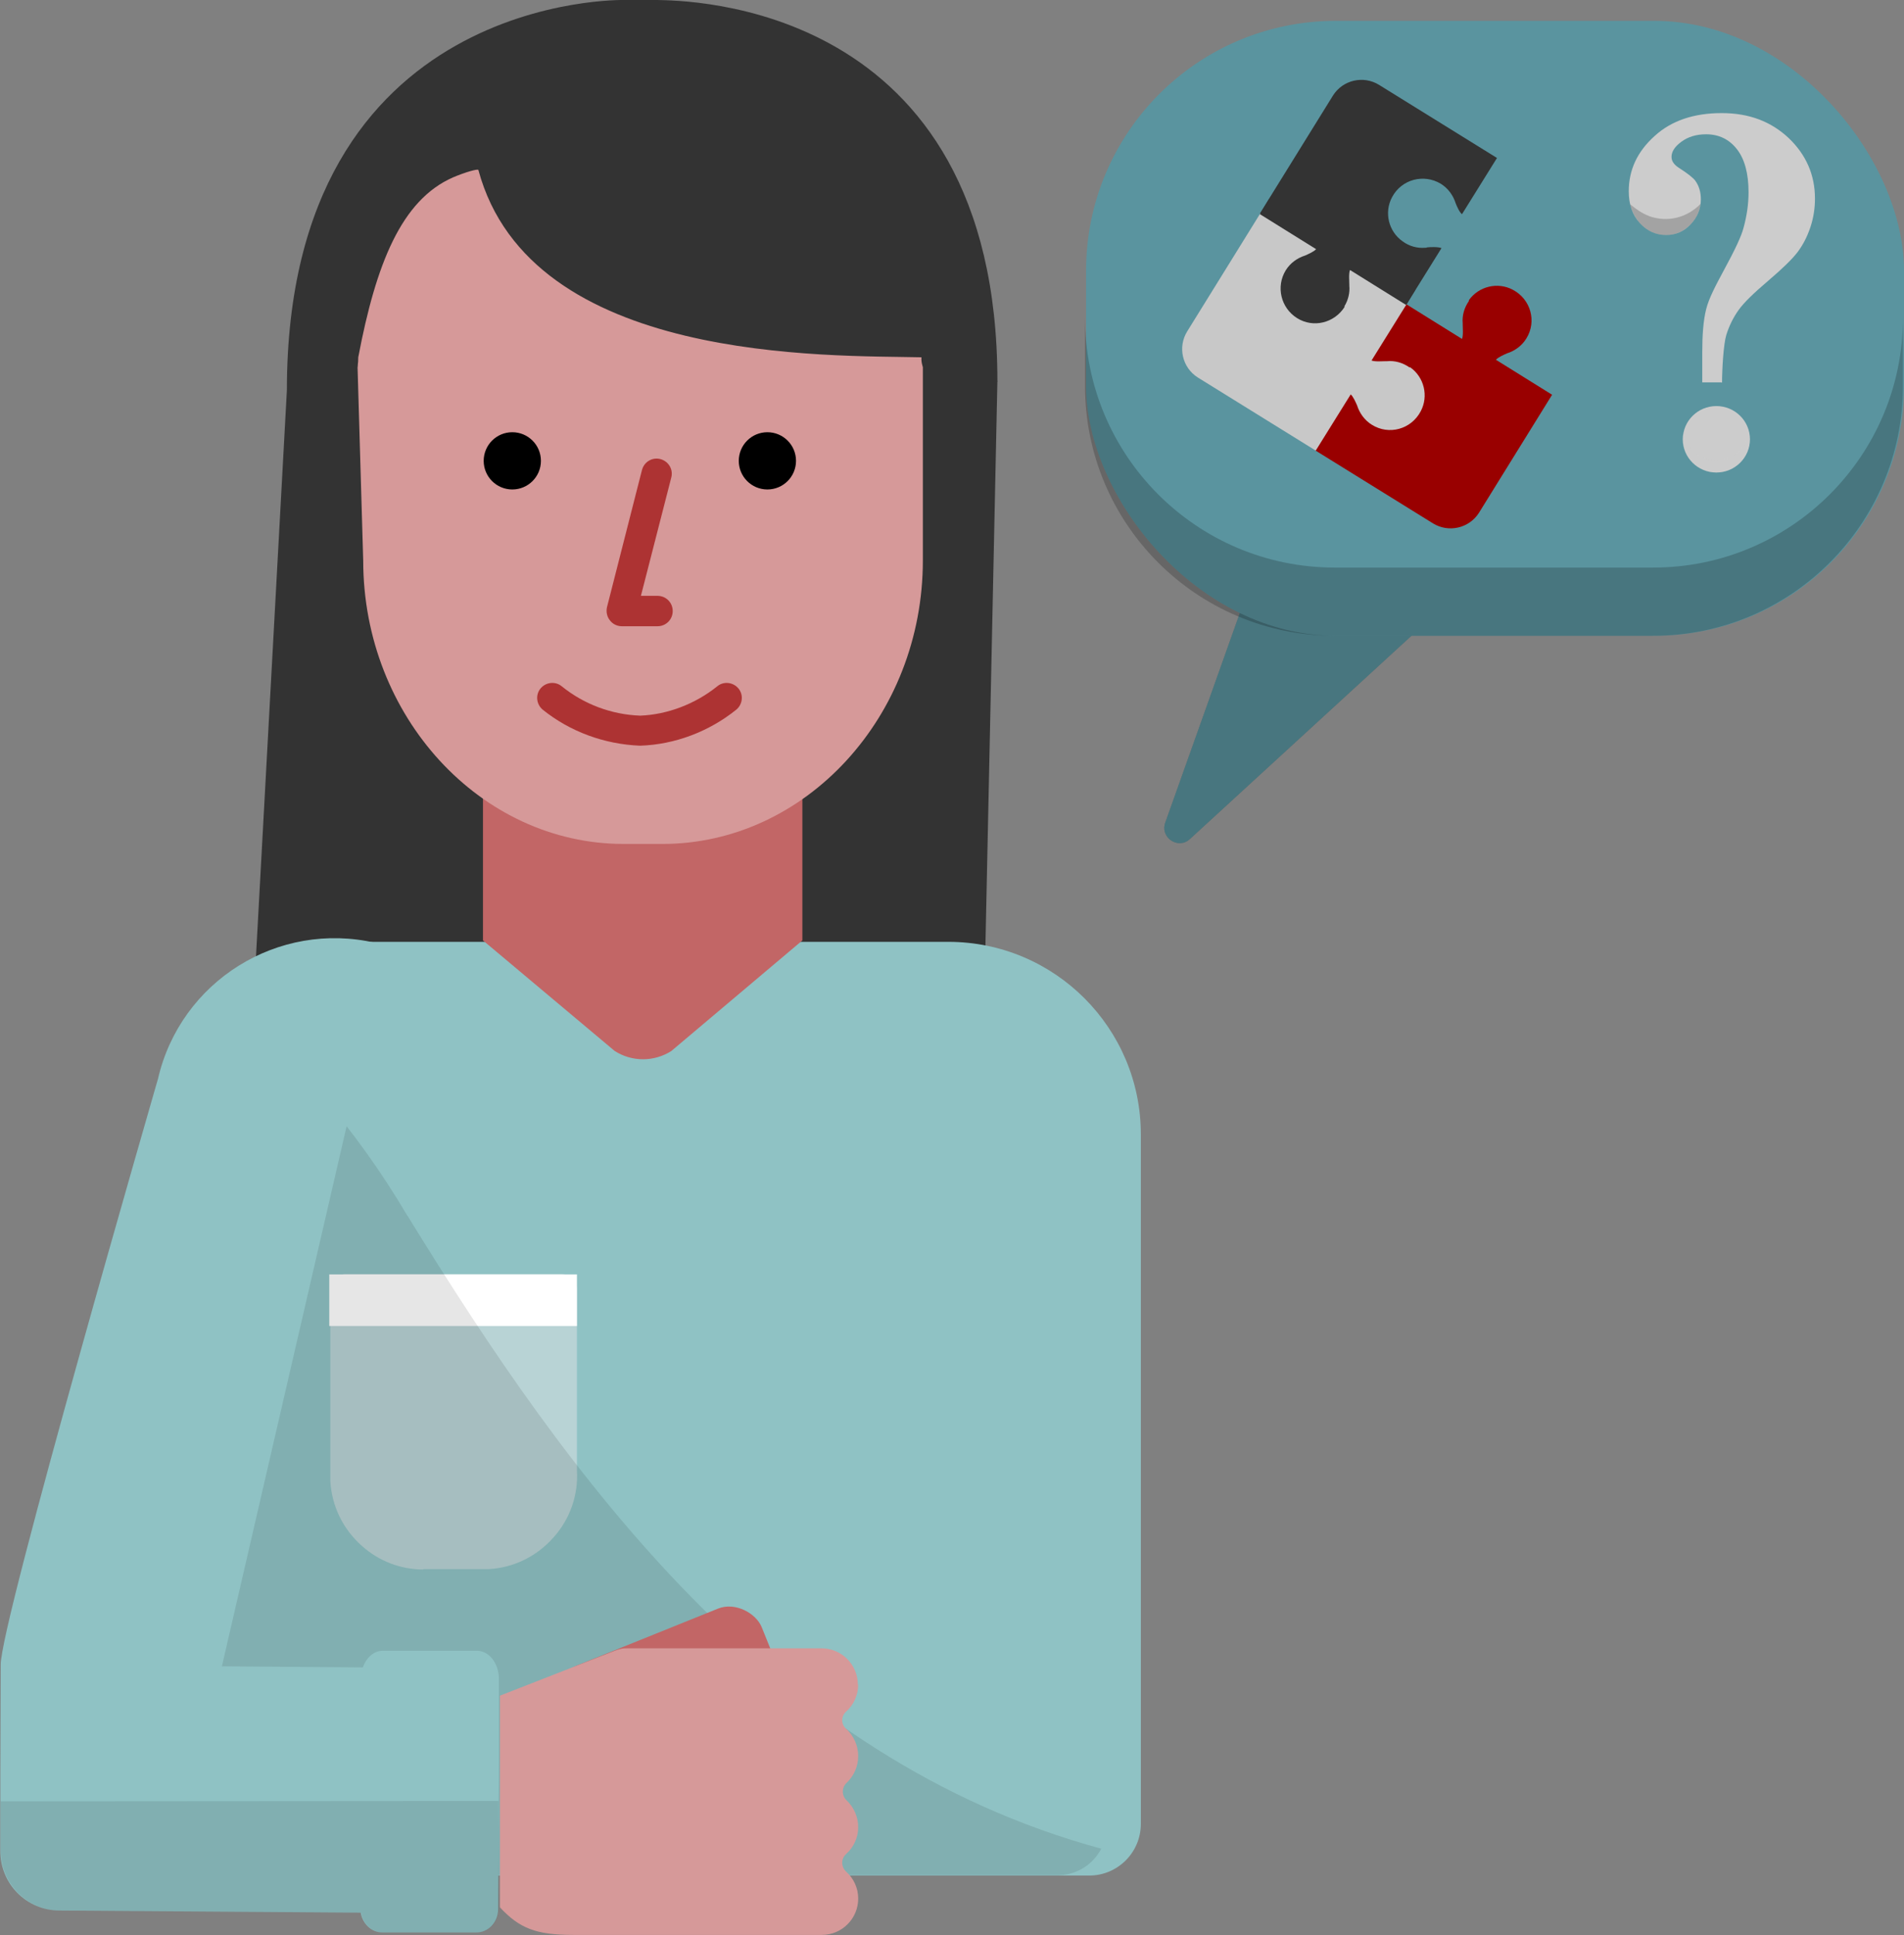 <?xml version="1.0" encoding="UTF-8"?>
<svg id="Layer_2" data-name="Layer 2" xmlns="http://www.w3.org/2000/svg" viewBox="0 0 53.89 54.76">
  <rect x="0" y="0" width="53.89" height="54.76" fill="#808080" stroke="none"/>
  <defs>
    <style>
      .cls-1 {
        fill: #666;
      }

      .cls-1, .cls-2, .cls-3, .cls-4, .cls-5, .cls-6, .cls-7, .cls-8, .cls-9, .cls-10, .cls-11, .cls-12, .cls-13, .cls-14 {
        stroke-width: 0px;
      }

      .cls-2 {
        fill: #333;
      }

      .cls-3 {
        fill: #ccc;
      }

      .cls-4 {
        fill: #ad3333;
      }

      .cls-15, .cls-5 {
        isolation: isolate;
        opacity: .1;
      }

      .cls-5, .cls-6 {
        fill: #000;
      }

      .cls-7 {
        fill: #c8c8c8;
      }

      .cls-8 {
        fill: #c26666;
      }

      .cls-9 {
        fill: #900;
      }

      .cls-16 {
        opacity: .2;
      }

      .cls-10 {
        fill: #8fc2c4;
      }

      .cls-11 {
        fill: #b8d3d5;
      }

      .cls-12 {
        fill: #fff;
      }

      .cls-13 {
        fill: #5a949f;
      }

      .cls-14 {
        fill: #d69999;
      }
    </style>
  </defs>
  <g id="Design_64_px" data-name="Design 64 px">
    <g>
      <path class="cls-2" d="M27.71,35.3H7.87c-.64,0-1.12-.66-1-1.36l1.25-22.9,5.6-4.01h9.3l5.21,3.75-.52,24.51Z"/>
      <g id="Male_shirt" data-name="Male shirt">
        <path class="cls-10" d="M9.75,26.65h17.09c3.01,0,5.45,2.44,5.45,5.45v19.51c0,.8-.65,1.46-1.46,1.46H5.76c-.8,0-1.46-.65-1.46-1.46h0v-19.51c0-3.01,2.44-5.45,5.45-5.45h0Z"/>
      </g>
      <g id="Neck">
        <path class="cls-8" d="M22.71,26.61l-3.71,3.13c-.49.31-1.11.31-1.6,0l-3.73-3.13v-9.52h9.04v9.52Z"/>
      </g>
      <g id="Female_head" data-name="Female head">
        <path class="cls-14" d="M18.76,23.88h-1.11c-4.05,0-7.37-3.61-7.37-8.02l-.2-6.84c0-4.41,3.51-8.12,7.56-8.12h1.11c4.05,0,7.37,3.61,7.37,8.02v6.94c0,4.41-3.32,8.02-7.37,8.02Z"/>
      </g>
      <g id="Left_eye" data-name="Left eye">
        <circle class="cls-6" cx="14.5" cy="13.04" r=".81"/>
      </g>
      <g id="Right_eye" data-name="Right eye">
        <circle class="cls-6" cx="21.72" cy="13.04" r=".81"/>
      </g>
      <path class="cls-4" d="M18.12,21.1c-1.02-.04-1.99-.4-2.76-1.02-.18-.15-.21-.42-.06-.6s.42-.21.6-.06c.63.51,1.41.8,2.22.83.77-.03,1.56-.33,2.18-.83.18-.15.45-.12.6.06.15.18.12.45-.06.6-.77.62-1.74.99-2.73,1.02Z"/>
      <path class="cls-4" d="M18.62,17.72h-1.02c-.13,0-.26-.06-.34-.17-.08-.1-.11-.24-.08-.37l.99-3.88c.06-.23.29-.37.52-.31.23.06.37.29.31.52l-.86,3.35h.47c.24,0,.43.19.43.43s-.19.43-.43.43Z"/>
      <path class="cls-2" d="M18.6,0h0s-.05,0-.05,0c0,0,0,0,0,0h-.88s-9.55-.23-9.55,11.04c0,0,2.04.52,2.02-.93.5-2.64,1.22-4.45,2.68-5.09.35-.15.71-.25.72-.21,1.48,5.49,9.92,5.24,12.54,5.3-.05,1.1,2.15.68,2.15.68C28.23,0,19.36.02,18.6,0Z"/>
      <g>
        <path class="cls-11" d="M11.98,44.41c-.63,0-1.25-.23-1.74-.67-.53-.47-.85-1.12-.89-1.83,0-.11,0-.22,0-.33v-5.09c0-.24.2-.44.44-.44h6.1c.24,0,.44.2.44.44v5.12c.04.68-.19,1.37-.67,1.9-.47.53-1.12.85-1.83.89-.11,0-.22,0-.33,0h-1.35c-.05,0-.11,0-.16,0Z"/>
        <rect class="cls-12" x="9.32" y="36.06" width="7.01" height="1.46"/>
      </g>
      <g id="Shirt_shadow" data-name="Shirt shadow" class="cls-15">
        <path class="cls-6" d="M11.53,34.4c-1.45-2.46-3.32-4.63-5.53-6.43-1.08.99-1.69,2.38-1.69,3.85v19.83c0,.78.63,1.41,1.41,1.41h24.22c.52,0,.99-.29,1.23-.75-9.32-2.53-15.07-10.48-19.63-17.9Z"/>
      </g>
      <g>
        <rect class="cls-8" x="15.97" y="46.18" width="6.21" height="3.98" rx=".95" ry=".95" transform="translate(-16.63 10.62) rotate(-21.95)"/>
        <path class="cls-14" d="M24.28,47.67h0c0-.57-.46-1.03-1.03-1.03h-5.49c-.07,0-.13,0-.2.02h.87s-.87,0-.87,0c-.05.01-.11.03-.16.05l-3.25,1.27v5.98h.01s-.01.01-.01.01c.55.59,1.02.78,2.07.78h7.04c.57,0,1.03-.46,1.03-1.03h0c0-.3-.13-.57-.34-.76-.15-.14-.15-.37,0-.5.21-.19.34-.46.34-.76h0c0-.3-.13-.57-.33-.76-.14-.13-.14-.36,0-.49.2-.19.33-.46.33-.76h0c0-.3-.13-.58-.34-.77-.15-.13-.15-.36,0-.49.21-.19.34-.46.34-.77Z"/>
        <path class="cls-10" d="M13.5,46.71h-2.65c-.26-.01-.48.19-.58.47l-3.99-.03,4.71-20.39-.36-.08c-2.76-.64-5.52,1.08-6.16,3.85C4.47,30.54,0,45.95.02,47.11c0,.5-.01,3.07-.01,3.07h0v2.18c-.01.94.74,1.7,1.68,1.7l8.52.06c.05.31.3.56.61.56h2.65c.35.01.63-.29.63-.66l.02-4.32v-2.17c.01-.45-.27-.82-.62-.82Z"/>
        <path class="cls-5" d="M1.7,54.06l8.52.06c.05.31.3.56.61.56h2.65c.35.01.63-.29.63-.66v-3.06S.02,50.97.02,50.97v1.39c0,.94.75,1.7,1.68,1.7Z"/>
      </g>
    </g>
    <path class="cls-1" d="M40.32,17.65l-6.64,6.09c-.33.31-.85-.04-.7-.46l2.88-8.09c.09-.25.38-.36.61-.24l3.76,2c.26.14.31.5.09.7Z"/>
    <path class="cls-13" d="M40.32,17.65l-6.64,6.09c-.33.31-.85-.04-.7-.46l2.88-8.09c.09-.25.38-.36.61-.24l3.76,2c.26.14.31.5.09.7Z"/>
    <g class="cls-16">
      <path class="cls-6" d="M40.32,17.65l-6.64,6.09c-.33.31-.85-.04-.7-.46l2.88-8.09c.09-.25.38-.36.61-.24l3.76,2c.26.14.31.5.09.7Z"/>
    </g>
    <rect class="cls-13" x="30.74" y=".59" width="23.15" height="17.4" rx="7.07" ry="7.07"/>
    <g class="cls-16">
      <path class="cls-6" d="M37.78,16.06h9.01c3.9,0,7.07-3.16,7.07-7.07v1.93c0,3.9-3.16,7.07-7.07,7.07h-9.01c-3.9,0-7.07-3.16-7.07-7.07v-1.93c0,3.9,3.16,7.07,7.07,7.07Z"/>
    </g>
    <g>
      <ellipse class="cls-3" cx="48.58" cy="12.43" rx=".95" ry=".94"/>
      <g class="cls-16">
        <path class="cls-3" d="M48.58,13.03c-.47,0-.85-.33-.94-.77-.01.06-.02.11-.02.17,0,.52.43.94.95.94s.95-.42.95-.94c0-.06,0-.11-.02-.17-.08.44-.47.77-.94.77Z"/>
      </g>
      <path class="cls-3" d="M48.72,10.82h-.54v-.86c0-.48.03-.89.11-1.21.08-.32.28-.69.5-1.1.31-.57.5-.97.56-1.21.09-.33.14-.66.14-1,0-.53-.11-.94-.33-1.22-.22-.28-.51-.42-.87-.42-.28,0-.51.07-.7.21-.19.14-.28.28-.28.43,0,.12.07.22.21.31.25.16.4.28.46.36.11.15.16.33.16.53,0,.27-.1.51-.29.71-.19.2-.42.3-.69.3-.29,0-.54-.11-.75-.34-.21-.23-.31-.53-.31-.9,0-.6.24-1.12.73-1.56.48-.44,1.12-.65,1.9-.65s1.4.24,1.9.71c.49.47.74,1.04.74,1.71,0,.27-.04.54-.13.81-.09.27-.21.5-.36.7-.15.2-.43.47-.84.82-.4.34-.68.61-.83.82-.15.21-.27.45-.35.71-.08.26-.12.98-.12,1.35Z"/>
    </g>
    <g class="cls-16">
      <path class="cls-6" d="M46.67,6.11c-.17-.06-.35-.18-.53-.33.05.2.14.38.27.53.21.23.46.34.75.34.27,0,.49-.1.69-.3.16-.17.25-.36.28-.58-.37.38-.92.54-1.47.34Z"/>
    </g>
    <g>
      <path class="cls-2" d="M40.37,7.01s-.02,0-.03,0c0,0,0,0,0,0h0c-.22.02-.45-.04-.64-.18-.4-.28-.53-.82-.3-1.25.27-.51.9-.67,1.38-.38.21.13.35.33.42.55.04.1.11.26.18.31l.99-1.59h0s-3.34-2.07-3.34-2.07c-.44-.27-1.02-.14-1.3.3l-2.07,3.34,1.59.99c-.06.07-.22.14-.31.18-.22.07-.42.21-.55.42-.3.48-.13,1.11.38,1.38.43.23.97.1,1.25-.3.14-.2.2-.42.18-.64h0s0,0,0,0c0-.01,0-.02,0-.03,0-.09-.02-.32.02-.41l1.59.98.99-1.59c-.1-.04-.33-.03-.41-.02Z"/>
      <path class="cls-9" d="M41.58,8.51c-.14.2-.2.42-.18.64h0s0,0,0,0c0,.01,0,.02,0,.03,0,.09.02.32-.02.41l-1.59-.99-2.57,4.14,3.34,2.07c.44.27,1.02.14,1.3-.3l2.07-3.34-1.59-.99c.06-.07.22-.14.31-.18.22-.07.42-.21.55-.42.3-.48.13-1.11-.38-1.38-.43-.23-.97-.1-1.25.3Z"/>
      <path class="cls-7" d="M39.9,10.4c-.2-.14-.42-.2-.64-.18h0s0,0,0,0c-.01,0-.02,0-.03,0-.09,0-.32.02-.41-.02l.99-1.59-4.14-2.57-2.07,3.34c-.27.44-.14,1.02.3,1.3l3.34,2.07.99-1.59c.07.06.14.22.18.31.07.22.21.42.42.55.48.3,1.11.13,1.38-.38.23-.43.1-.97-.3-1.25Z"/>
      <path class="cls-2" d="M38.05,8.67c.11-.18.16-.39.14-.59h0s0,0,0,0c0-.01,0-.02,0-.03,0-.09-.02-.32.02-.41l1.59.99.26-.43-4.14-2.57-.26.43,1.59.99c-.06.07-.22.14-.31.18-.22.07-.42.21-.55.42-.28.46-.14,1.06.32,1.35s1.06.14,1.35-.32Z"/>
    </g>
  </g>
</svg>